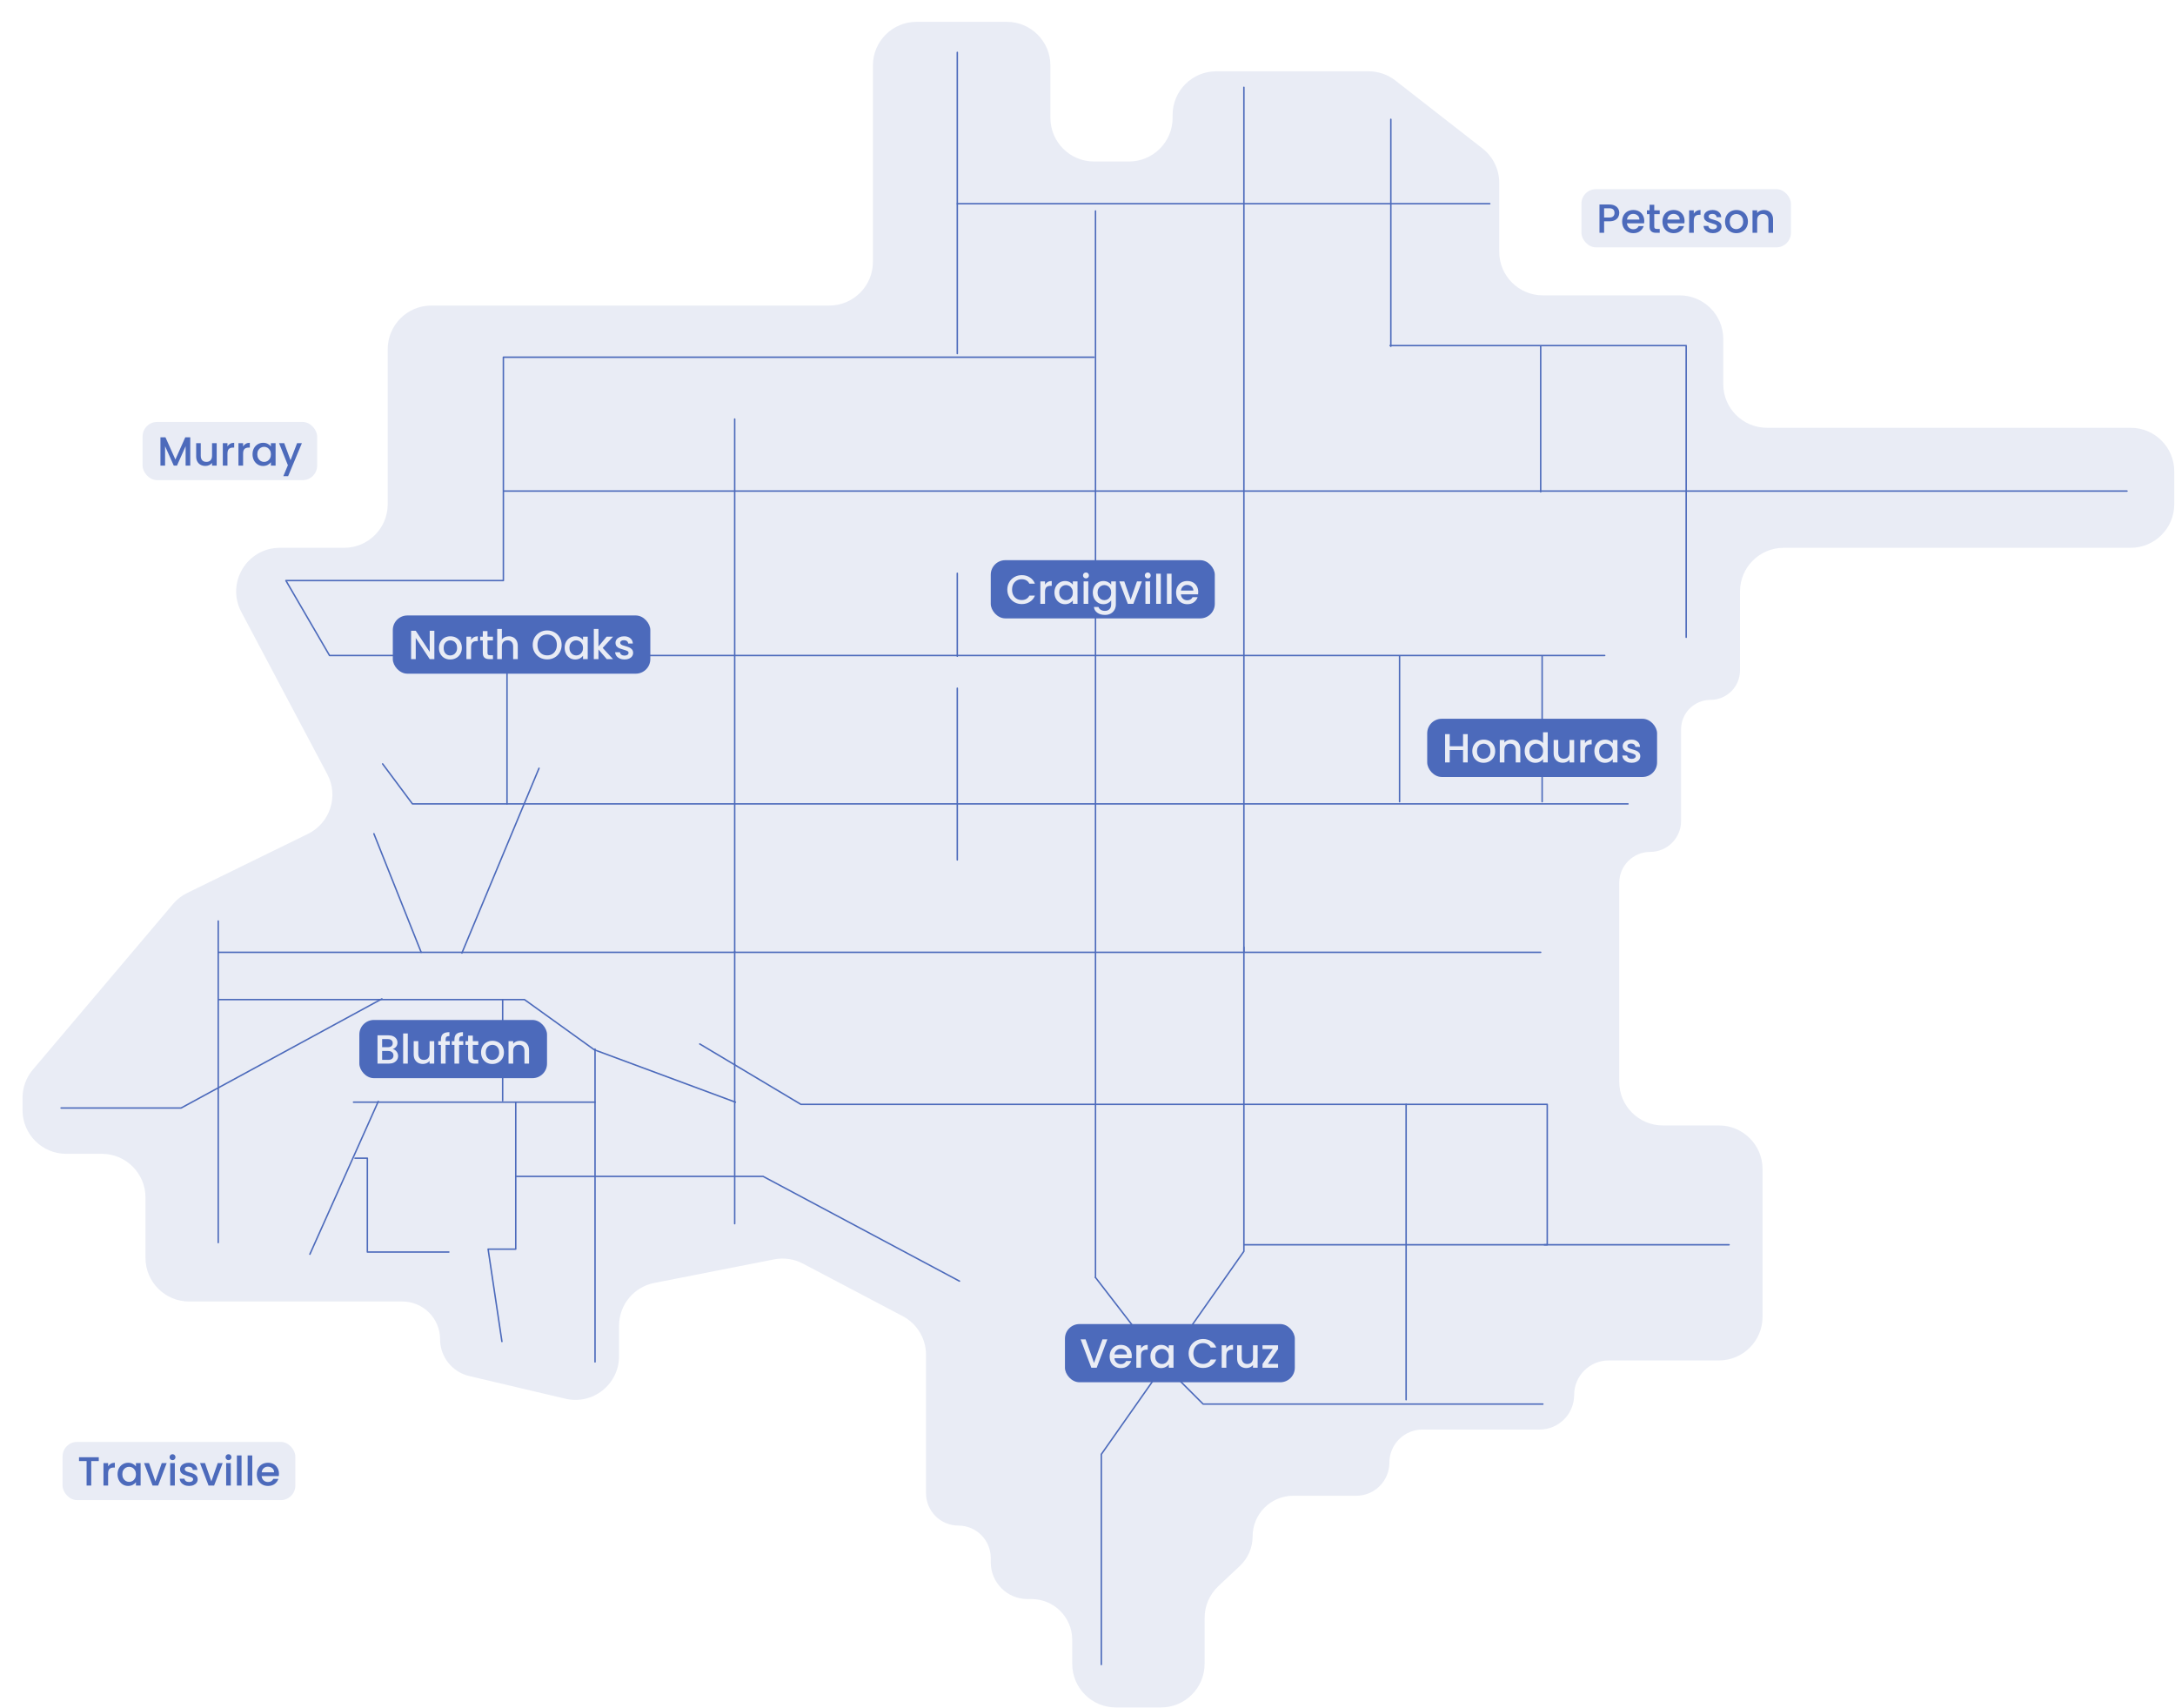 <svg width="1495" height="1174" viewBox="0 0 1495 1174" fill="none" xmlns="http://www.w3.org/2000/svg">
<g filter="url(#filter0_d_2409_5310)">
<path d="M707 30V50.5V66C707 82.569 720.431 96 737 96H761C777.569 96 791 82.569 791 66V64C791 47.431 804.431 34 821 34H925.685C932.37 34 938.863 36.233 944.134 40.343L1003.95 86.992C1011.24 92.677 1015.5 101.404 1015.5 110.648V158C1015.5 174.569 1028.93 188 1045.5 188H1139.5C1156.07 188 1169.5 201.431 1169.5 218V249C1169.5 265.569 1182.93 279 1199.5 279H1449.5C1466.07 279 1479.5 292.431 1479.5 309V331.5C1479.5 348.069 1466.07 361.5 1449.5 361.5H1211C1194.43 361.5 1181 374.931 1181 391.5V445.75C1181 456.934 1171.93 466 1160.75 466C1149.57 466 1140.5 475.066 1140.5 486.25V549.25C1140.5 560.986 1130.99 570.5 1119.25 570.5C1107.51 570.5 1098 580.014 1098 591.75V728.5C1098 745.069 1111.43 758.5 1128 758.5H1166.5C1183.07 758.5 1196.5 771.931 1196.5 788.5V890C1196.5 906.569 1183.07 920 1166.5 920H1090.75C1077.63 920 1067 930.633 1067 943.75C1067 956.867 1056.37 967.5 1043.25 967.5H962.75C950.186 967.5 940 977.686 940 990.25C940 1002.81 929.814 1013 917.25 1013H873.921C858.5 1013 846 1025.5 846 1040.92C846 1048.63 842.814 1055.99 837.196 1061.27L822.46 1075.11C816.424 1080.78 813 1088.7 813 1096.98V1128.5C813 1145.07 799.569 1158.5 783 1158.5H752C735.431 1158.5 722 1145.07 722 1128.5V1112C722 1096.54 709.464 1084 694 1084H691.25C677.305 1084 666 1072.7 666 1058.75V1055.75C666 1043.46 656.038 1033.5 643.75 1033.5C631.462 1033.5 621.5 1023.54 621.5 1011.25V916.107C621.5 904.971 615.332 894.752 605.478 889.563L536.872 853.435C530.807 850.242 523.832 849.221 517.107 850.543L434.713 866.74C420.645 869.506 410.5 881.839 410.5 896.177V917.104C410.5 936.455 392.45 950.744 373.616 946.304L307.498 930.715C295.78 927.952 287.5 917.493 287.5 905.454C287.5 891.12 275.88 879.5 261.546 879.5H115C98.431 879.5 85 866.069 85 849.5V808C85 791.431 71.569 778 55 778H30.5C13.931 778 0.5 764.569 0.5 748V739.492C0.5 732.395 3.016 725.527 7.602 720.11L103.936 606.301C106.616 603.135 109.924 600.559 113.65 598.736L196.666 558.119C211.89 550.67 217.925 532.096 209.988 517.121L150.849 405.55C140.258 385.569 154.742 361.5 177.355 361.5H221.5C238.069 361.5 251.5 348.069 251.5 331.5V225C251.5 208.431 264.931 195 281.5 195H555C571.569 195 585 181.569 585 165V30C585 13.431 598.431 0 615 0H677C693.569 0 707 13.431 707 30Z" fill="#E9ECF5"/>
<path d="M643 21V228" stroke="#4C6ABB" stroke-linecap="round" stroke-linejoin="round"/>
<path d="M643 379V436" stroke="#4C6ABB" stroke-linecap="round" stroke-linejoin="round"/>
<path d="M490 639V826" stroke="#4C6ABB" stroke-linecap="round" stroke-linejoin="round"/>
<path d="M643 458V576" stroke="#4C6ABB" stroke-linecap="round" stroke-linejoin="round"/>
<path d="M135 618V839" stroke="#4C6ABB" stroke-linecap="round" stroke-linejoin="round"/>
<path d="M394 706V921" stroke="#4C6ABB" stroke-linecap="round" stroke-linejoin="round"/>
<path d="M490 273V639" stroke="#4C6ABB" stroke-linecap="round" stroke-linejoin="round"/>
<path d="M1009 125L643 125" stroke="#4C6ABB" stroke-linecap="round" stroke-linejoin="round"/>
<path d="M840 45L840 639" stroke="#4C6ABB" stroke-linecap="round" stroke-linejoin="round"/>
<path d="M947 436L947 536" stroke="#4C6ABB" stroke-linecap="round" stroke-linejoin="round"/>
<path d="M1144 323L1144 423" stroke="#4C6ABB" stroke-linecap="round" stroke-linejoin="round"/>
<path d="M1044 223L1044 323" stroke="#4C6ABB" stroke-linecap="round" stroke-linejoin="round"/>
<path d="M1045 436L1045 536" stroke="#4C6ABB" stroke-linecap="round" stroke-linejoin="round"/>
<path d="M738 130V863" stroke="#4C6ABB" stroke-linecap="round" stroke-linejoin="round"/>
<path d="M941 67L941 223" stroke="#4C6ABB" stroke-linecap="round" stroke-linejoin="round"/>
<path d="M940.5 222.5H1144V322.5H331V230.5H737" stroke="#4C6ABB" stroke-linecap="round" stroke-linejoin="round"/>
<path d="M840 636V845L742 984.5V1129" stroke="#4C6ABB" stroke-linecap="round" stroke-linejoin="round"/>
<path d="M331 323V384H181.5L211.5 435.5H1088" stroke="#4C6ABB" stroke-linecap="round" stroke-linejoin="round"/>
<path d="M738 863L787 926.5" stroke="#4C6ABB" stroke-linecap="round" stroke-linejoin="round"/>
<path d="M248 510L268.5 537.5H1104" stroke="#4C6ABB" stroke-linecap="round" stroke-linejoin="round"/>
<path d="M135 639.5H1044" stroke="#4C6ABB" stroke-linecap="round" stroke-linejoin="round"/>
<path d="M340 793.5H509.5L644.5 865.5" stroke="#4C6ABB" stroke-linecap="round" stroke-linejoin="round"/>
<path d="M27 746.5H109.5L247.5 671.5" stroke="#4C6ABB" stroke-linecap="round" stroke-linejoin="round"/>
<path d="M135.5 672H345.5L393.5 706.5L490.5 742.5" stroke="#4C6ABB" stroke-linecap="round" stroke-linejoin="round"/>
<path d="M245 742L198 847" stroke="#4C6ABB" stroke-linecap="round" stroke-linejoin="round"/>
<path d="M228 742.5H394" stroke="#4C6ABB" stroke-linecap="round" stroke-linejoin="round"/>
<path d="M339.5 742.5V843.5H320.5L330 907" stroke="#4C6ABB" stroke-linecap="round" stroke-linejoin="round"/>
<path d="M229 781H237.5V845.5H293.5" stroke="#4C6ABB" stroke-linecap="round" stroke-linejoin="round"/>
<path d="M330.5 672V741.5" stroke="#4C6ABB" stroke-linecap="round" stroke-linejoin="round"/>
<path d="M274.5 639.5L242 558" stroke="#4C6ABB" stroke-linecap="round" stroke-linejoin="round"/>
<path d="M302.5 640L355.5 513" stroke="#4C6ABB" stroke-linecap="round" stroke-linejoin="round"/>
<path d="M333.5 537.5V435.5" stroke="#4C6ABB" stroke-linecap="round" stroke-linejoin="round"/>
<path d="M466 702.5L535.5 744H1048.5V840.5H840" stroke="#4C6ABB" stroke-linecap="round" stroke-linejoin="round"/>
<path d="M951.5 744V947" stroke="#4C6ABB" stroke-linecap="round" stroke-linejoin="round"/>
<path d="M787.5 925.5L812 950H1045.5" stroke="#4C6ABB" stroke-linecap="round" stroke-linejoin="round"/>
<path d="M1046.5 840.5H1173.5" stroke="#4C6ABB" stroke-linecap="round" stroke-linejoin="round"/>
<path d="M1144.5 322.5H1447" stroke="#4C6ABB" stroke-linecap="round" stroke-linejoin="round"/>
<rect x="717" y="895" width="158" height="40" rx="10" fill="#4C6ABB"/>
<path d="M746.13 905.54L738.822 925H735.126L727.79 905.54H731.206L736.974 921.724L742.77 905.54H746.13ZM762.939 916.908C762.939 917.487 762.902 918.009 762.827 918.476H751.039C751.133 919.708 751.59 920.697 752.411 921.444C753.233 922.191 754.241 922.564 755.435 922.564C757.153 922.564 758.366 921.845 759.075 920.408H762.519C762.053 921.827 761.203 922.993 759.971 923.908C758.758 924.804 757.246 925.252 755.435 925.252C753.961 925.252 752.635 924.925 751.459 924.272C750.302 923.6 749.387 922.667 748.715 921.472C748.062 920.259 747.735 918.859 747.735 917.272C747.735 915.685 748.053 914.295 748.687 913.1C749.341 911.887 750.246 910.953 751.403 910.3C752.579 909.647 753.923 909.32 755.435 909.32C756.891 909.32 758.189 909.637 759.327 910.272C760.466 910.907 761.353 911.803 761.987 912.96C762.622 914.099 762.939 915.415 762.939 916.908ZM759.607 915.9C759.589 914.724 759.169 913.781 758.347 913.072C757.526 912.363 756.509 912.008 755.295 912.008C754.194 912.008 753.251 912.363 752.467 913.072C751.683 913.763 751.217 914.705 751.067 915.9H759.607ZM769.272 911.812C769.739 911.028 770.355 910.421 771.12 909.992C771.904 909.544 772.828 909.32 773.892 909.32V912.624H773.08C771.83 912.624 770.878 912.941 770.224 913.576C769.59 914.211 769.272 915.312 769.272 916.88V925H766.08V909.572H769.272V911.812ZM775.763 917.216C775.763 915.667 776.08 914.295 776.715 913.1C777.368 911.905 778.245 910.981 779.347 910.328C780.467 909.656 781.699 909.32 783.043 909.32C784.256 909.32 785.311 909.563 786.207 910.048C787.121 910.515 787.849 911.103 788.391 911.812V909.572H791.611V925H788.391V922.704C787.849 923.432 787.112 924.039 786.179 924.524C785.245 925.009 784.181 925.252 782.987 925.252C781.661 925.252 780.448 924.916 779.347 924.244C778.245 923.553 777.368 922.601 776.715 921.388C776.08 920.156 775.763 918.765 775.763 917.216ZM788.391 917.272C788.391 916.208 788.167 915.284 787.719 914.5C787.289 913.716 786.72 913.119 786.011 912.708C785.301 912.297 784.536 912.092 783.715 912.092C782.893 912.092 782.128 912.297 781.419 912.708C780.709 913.1 780.131 913.688 779.683 914.472C779.253 915.237 779.039 916.152 779.039 917.216C779.039 918.28 779.253 919.213 779.683 920.016C780.131 920.819 780.709 921.435 781.419 921.864C782.147 922.275 782.912 922.48 783.715 922.48C784.536 922.48 785.301 922.275 786.011 921.864C786.72 921.453 787.289 920.856 787.719 920.072C788.167 919.269 788.391 918.336 788.391 917.272ZM802.013 915.228C802.013 913.324 802.451 911.616 803.329 910.104C804.225 908.592 805.429 907.416 806.941 906.576C808.471 905.717 810.142 905.288 811.953 905.288C814.025 905.288 815.863 905.801 817.469 906.828C819.093 907.836 820.269 909.273 820.997 911.14H817.161C816.657 910.113 815.957 909.348 815.061 908.844C814.165 908.34 813.129 908.088 811.953 908.088C810.665 908.088 809.517 908.377 808.509 908.956C807.501 909.535 806.707 910.365 806.129 911.448C805.569 912.531 805.289 913.791 805.289 915.228C805.289 916.665 805.569 917.925 806.129 919.008C806.707 920.091 807.501 920.931 808.509 921.528C809.517 922.107 810.665 922.396 811.953 922.396C813.129 922.396 814.165 922.144 815.061 921.64C815.957 921.136 816.657 920.371 817.161 919.344H820.997C820.269 921.211 819.093 922.648 817.469 923.656C815.863 924.664 814.025 925.168 811.953 925.168C810.123 925.168 808.453 924.748 806.941 923.908C805.429 923.049 804.225 921.864 803.329 920.352C802.451 918.84 802.013 917.132 802.013 915.228ZM827.925 911.812C828.391 911.028 829.007 910.421 829.773 909.992C830.557 909.544 831.481 909.32 832.545 909.32V912.624H831.733C830.482 912.624 829.53 912.941 828.877 913.576C828.242 914.211 827.925 915.312 827.925 916.88V925H824.733V909.572H827.925V911.812ZM849.451 909.572V925H846.259V923.18C845.755 923.815 845.092 924.319 844.271 924.692C843.468 925.047 842.61 925.224 841.695 925.224C840.482 925.224 839.39 924.972 838.419 924.468C837.467 923.964 836.711 923.217 836.151 922.228C835.61 921.239 835.339 920.044 835.339 918.644V909.572H838.503V918.168C838.503 919.549 838.848 920.613 839.539 921.36C840.23 922.088 841.172 922.452 842.367 922.452C843.562 922.452 844.504 922.088 845.195 921.36C845.904 920.613 846.259 919.549 846.259 918.168V909.572H849.451ZM856.491 922.396H863.491V925H852.795V922.396L859.823 912.176H852.795V909.572H863.491V912.176L856.491 922.396Z" fill="#E9ECF5"/>
<rect x="966" y="479" width="158" height="40" rx="10" fill="#4C6ABB"/>
<path d="M993.829 489.54V509H990.637V500.488H981.481V509H978.289V489.54H981.481V497.884H990.637V489.54H993.829ZM1004.72 509.252C1003.27 509.252 1001.95 508.925 1000.78 508.272C999.6 507.6 998.676 506.667 998.004 505.472C997.332 504.259 996.996 502.859 996.996 501.272C996.996 499.704 997.341 498.313 998.032 497.1C998.722 495.887 999.665 494.953 1000.86 494.3C1002.05 493.647 1003.39 493.32 1004.86 493.32C1006.34 493.32 1007.67 493.647 1008.87 494.3C1010.06 494.953 1011 495.887 1011.7 497.1C1012.39 498.313 1012.73 499.704 1012.73 501.272C1012.73 502.84 1012.38 504.231 1011.67 505.444C1010.96 506.657 1009.99 507.6 1008.76 508.272C1007.54 508.925 1006.2 509.252 1004.72 509.252ZM1004.72 506.48C1005.54 506.48 1006.31 506.284 1007.02 505.892C1007.75 505.5 1008.34 504.912 1008.78 504.128C1009.23 503.344 1009.46 502.392 1009.46 501.272C1009.46 500.152 1009.24 499.209 1008.81 498.444C1008.38 497.66 1007.81 497.072 1007.1 496.68C1006.39 496.288 1005.63 496.092 1004.81 496.092C1003.99 496.092 1003.22 496.288 1002.51 496.68C1001.82 497.072 1001.27 497.66 1000.86 498.444C1000.45 499.209 1000.24 500.152 1000.24 501.272C1000.24 502.933 1000.66 504.221 1001.5 505.136C1002.36 506.032 1003.44 506.48 1004.72 506.48ZM1023.67 493.32C1024.88 493.32 1025.97 493.572 1026.92 494.076C1027.89 494.58 1028.65 495.327 1029.19 496.316C1029.73 497.305 1030 498.5 1030 499.9V509H1026.84V500.376C1026.84 498.995 1026.49 497.94 1025.8 497.212C1025.11 496.465 1024.17 496.092 1022.97 496.092C1021.78 496.092 1020.82 496.465 1020.12 497.212C1019.42 497.94 1019.08 498.995 1019.08 500.376V509H1015.89V493.572H1019.08V495.336C1019.6 494.701 1020.26 494.207 1021.07 493.852C1021.89 493.497 1022.76 493.32 1023.67 493.32ZM1033.01 501.216C1033.01 499.667 1033.32 498.295 1033.96 497.1C1034.61 495.905 1035.49 494.981 1036.59 494.328C1037.71 493.656 1038.95 493.32 1040.31 493.32C1041.32 493.32 1042.31 493.544 1043.28 493.992C1044.27 494.421 1045.06 495 1045.63 495.728V488.28H1048.85V509H1045.63V506.676C1045.11 507.423 1044.38 508.039 1043.45 508.524C1042.54 509.009 1041.48 509.252 1040.29 509.252C1038.94 509.252 1037.71 508.916 1036.59 508.244C1035.49 507.553 1034.61 506.601 1033.96 505.388C1033.32 504.156 1033.01 502.765 1033.01 501.216ZM1045.63 501.272C1045.63 500.208 1045.41 499.284 1044.96 498.5C1044.53 497.716 1043.96 497.119 1043.25 496.708C1042.55 496.297 1041.78 496.092 1040.96 496.092C1040.14 496.092 1039.37 496.297 1038.66 496.708C1037.95 497.1 1037.37 497.688 1036.93 498.472C1036.5 499.237 1036.28 500.152 1036.28 501.216C1036.28 502.28 1036.5 503.213 1036.93 504.016C1037.37 504.819 1037.95 505.435 1038.66 505.864C1039.39 506.275 1040.16 506.48 1040.96 506.48C1041.78 506.48 1042.55 506.275 1043.25 505.864C1043.96 505.453 1044.53 504.856 1044.96 504.072C1045.41 503.269 1045.63 502.336 1045.63 501.272ZM1067.02 493.572V509H1063.83V507.18C1063.32 507.815 1062.66 508.319 1061.84 508.692C1061.04 509.047 1060.18 509.224 1059.26 509.224C1058.05 509.224 1056.96 508.972 1055.99 508.468C1055.04 507.964 1054.28 507.217 1053.72 506.228C1053.18 505.239 1052.91 504.044 1052.91 502.644V493.572H1056.07V502.168C1056.07 503.549 1056.42 504.613 1057.11 505.36C1057.8 506.088 1058.74 506.452 1059.94 506.452C1061.13 506.452 1062.07 506.088 1062.76 505.36C1063.47 504.613 1063.83 503.549 1063.83 502.168V493.572H1067.02ZM1074.42 495.812C1074.89 495.028 1075.51 494.421 1076.27 493.992C1077.05 493.544 1077.98 493.32 1079.04 493.32V496.624H1078.23C1076.98 496.624 1076.03 496.941 1075.37 497.576C1074.74 498.211 1074.42 499.312 1074.42 500.88V509H1071.23V493.572H1074.42V495.812ZM1080.91 501.216C1080.91 499.667 1081.23 498.295 1081.86 497.1C1082.52 495.905 1083.4 494.981 1084.5 494.328C1085.62 493.656 1086.85 493.32 1088.19 493.32C1089.41 493.32 1090.46 493.563 1091.36 494.048C1092.27 494.515 1093 495.103 1093.54 495.812V493.572H1096.76V509H1093.54V506.704C1093 507.432 1092.26 508.039 1091.33 508.524C1090.4 509.009 1089.33 509.252 1088.14 509.252C1086.81 509.252 1085.6 508.916 1084.5 508.244C1083.4 507.553 1082.52 506.601 1081.86 505.388C1081.23 504.156 1080.91 502.765 1080.91 501.216ZM1093.54 501.272C1093.54 500.208 1093.32 499.284 1092.87 498.5C1092.44 497.716 1091.87 497.119 1091.16 496.708C1090.45 496.297 1089.69 496.092 1088.86 496.092C1088.04 496.092 1087.28 496.297 1086.57 496.708C1085.86 497.1 1085.28 497.688 1084.83 498.472C1084.4 499.237 1084.19 500.152 1084.19 501.216C1084.19 502.28 1084.4 503.213 1084.83 504.016C1085.28 504.819 1085.86 505.435 1086.57 505.864C1087.3 506.275 1088.06 506.48 1088.86 506.48C1089.69 506.48 1090.45 506.275 1091.16 505.864C1091.87 505.453 1092.44 504.856 1092.87 504.072C1093.32 503.269 1093.54 502.336 1093.54 501.272ZM1106.55 509.252C1105.34 509.252 1104.25 509.037 1103.28 508.608C1102.33 508.16 1101.57 507.563 1101.01 506.816C1100.45 506.051 1100.15 505.201 1100.11 504.268H1103.42C1103.47 504.921 1103.78 505.472 1104.34 505.92C1104.92 506.349 1105.64 506.564 1106.5 506.564C1107.39 506.564 1108.08 506.396 1108.57 506.06C1109.07 505.705 1109.33 505.257 1109.33 504.716C1109.33 504.137 1109.05 503.708 1108.49 503.428C1107.94 503.148 1107.08 502.84 1105.88 502.504C1104.72 502.187 1103.78 501.879 1103.05 501.58C1102.33 501.281 1101.69 500.824 1101.15 500.208C1100.63 499.592 1100.37 498.78 1100.37 497.772C1100.37 496.951 1100.61 496.204 1101.09 495.532C1101.58 494.841 1102.27 494.3 1103.17 493.908C1104.08 493.516 1105.13 493.32 1106.3 493.32C1108.06 493.32 1109.47 493.768 1110.53 494.664C1111.61 495.541 1112.19 496.745 1112.27 498.276H1109.07C1109.02 497.585 1108.74 497.035 1108.23 496.624C1107.73 496.213 1107.05 496.008 1106.19 496.008C1105.35 496.008 1104.71 496.167 1104.26 496.484C1103.81 496.801 1103.59 497.221 1103.59 497.744C1103.59 498.155 1103.73 498.5 1104.03 498.78C1104.33 499.06 1104.7 499.284 1105.13 499.452C1105.55 499.601 1106.19 499.797 1107.03 500.04C1108.15 500.339 1109.06 500.647 1109.77 500.964C1110.5 501.263 1111.13 501.711 1111.65 502.308C1112.17 502.905 1112.44 503.699 1112.46 504.688C1112.46 505.565 1112.22 506.349 1111.73 507.04C1111.25 507.731 1110.56 508.272 1109.66 508.664C1108.78 509.056 1107.75 509.252 1106.55 509.252Z" fill="#E9ECF5"/>
<rect x="1072" y="115" width="144" height="40" rx="10" fill="#E9ECF5"/>
<path d="M1098.02 131.336C1098.02 132.325 1097.79 133.259 1097.32 134.136C1096.85 135.013 1096.11 135.732 1095.08 136.292C1094.05 136.833 1092.74 137.104 1091.13 137.104H1087.6V145H1084.41V125.54H1091.13C1092.63 125.54 1093.89 125.801 1094.91 126.324C1095.96 126.828 1096.73 127.519 1097.24 128.396C1097.76 129.273 1098.02 130.253 1098.02 131.336ZM1091.13 134.5C1092.35 134.5 1093.25 134.229 1093.85 133.688C1094.45 133.128 1094.74 132.344 1094.74 131.336C1094.74 129.208 1093.54 128.144 1091.13 128.144H1087.6V134.5H1091.13ZM1115.2 136.908C1115.2 137.487 1115.17 138.009 1115.09 138.476H1103.3C1103.4 139.708 1103.86 140.697 1104.68 141.444C1105.5 142.191 1106.51 142.564 1107.7 142.564C1109.42 142.564 1110.63 141.845 1111.34 140.408H1114.78C1114.32 141.827 1113.47 142.993 1112.24 143.908C1111.02 144.804 1109.51 145.252 1107.7 145.252C1106.23 145.252 1104.9 144.925 1103.72 144.272C1102.57 143.6 1101.65 142.667 1100.98 141.472C1100.33 140.259 1100 138.859 1100 137.272C1100 135.685 1100.32 134.295 1100.95 133.1C1101.61 131.887 1102.51 130.953 1103.67 130.3C1104.84 129.647 1106.19 129.32 1107.7 129.32C1109.16 129.32 1110.45 129.637 1111.59 130.272C1112.73 130.907 1113.62 131.803 1114.25 132.96C1114.89 134.099 1115.2 135.415 1115.2 136.908ZM1111.87 135.9C1111.85 134.724 1111.43 133.781 1110.61 133.072C1109.79 132.363 1108.77 132.008 1107.56 132.008C1106.46 132.008 1105.52 132.363 1104.73 133.072C1103.95 133.763 1103.48 134.705 1103.33 135.9H1111.87ZM1122.07 132.176V140.716C1122.07 141.295 1122.2 141.715 1122.46 141.976C1122.74 142.219 1123.21 142.34 1123.86 142.34H1125.82V145H1123.3C1121.86 145 1120.76 144.664 1120 143.992C1119.23 143.32 1118.85 142.228 1118.85 140.716V132.176H1117.03V129.572H1118.85V125.736H1122.07V129.572H1125.82V132.176H1122.07ZM1142.9 136.908C1142.9 137.487 1142.87 138.009 1142.79 138.476H1131C1131.1 139.708 1131.55 140.697 1132.38 141.444C1133.2 142.191 1134.21 142.564 1135.4 142.564C1137.12 142.564 1138.33 141.845 1139.04 140.408H1142.48C1142.02 141.827 1141.17 142.993 1139.94 143.908C1138.72 144.804 1137.21 145.252 1135.4 145.252C1133.93 145.252 1132.6 144.925 1131.42 144.272C1130.27 143.6 1129.35 142.667 1128.68 141.472C1128.03 140.259 1127.7 138.859 1127.7 137.272C1127.7 135.685 1128.02 134.295 1128.65 133.1C1129.31 131.887 1130.21 130.953 1131.37 130.3C1132.54 129.647 1133.89 129.32 1135.4 129.32C1136.86 129.32 1138.15 129.637 1139.29 130.272C1140.43 130.907 1141.32 131.803 1141.95 132.96C1142.59 134.099 1142.9 135.415 1142.9 136.908ZM1139.57 135.9C1139.55 134.724 1139.13 133.781 1138.31 133.072C1137.49 132.363 1136.47 132.008 1135.26 132.008C1134.16 132.008 1133.22 132.363 1132.43 133.072C1131.65 133.763 1131.18 134.705 1131.03 135.9H1139.57ZM1149.24 131.812C1149.7 131.028 1150.32 130.421 1151.09 129.992C1151.87 129.544 1152.79 129.32 1153.86 129.32V132.624H1153.05C1151.79 132.624 1150.84 132.941 1150.19 133.576C1149.55 134.211 1149.24 135.312 1149.24 136.88V145H1146.05V129.572H1149.24V131.812ZM1162.39 145.252C1161.18 145.252 1160.09 145.037 1159.12 144.608C1158.16 144.16 1157.41 143.563 1156.85 142.816C1156.29 142.051 1155.99 141.201 1155.95 140.268H1159.26C1159.31 140.921 1159.62 141.472 1160.18 141.92C1160.76 142.349 1161.48 142.564 1162.34 142.564C1163.23 142.564 1163.92 142.396 1164.41 142.06C1164.91 141.705 1165.16 141.257 1165.16 140.716C1165.16 140.137 1164.88 139.708 1164.32 139.428C1163.78 139.148 1162.91 138.84 1161.72 138.504C1160.56 138.187 1159.62 137.879 1158.89 137.58C1158.16 137.281 1157.53 136.824 1156.99 136.208C1156.46 135.592 1156.2 134.78 1156.2 133.772C1156.2 132.951 1156.45 132.204 1156.93 131.532C1157.42 130.841 1158.11 130.3 1159 129.908C1159.92 129.516 1160.96 129.32 1162.14 129.32C1163.89 129.32 1165.3 129.768 1166.37 130.664C1167.45 131.541 1168.03 132.745 1168.1 134.276H1164.91C1164.86 133.585 1164.58 133.035 1164.07 132.624C1163.57 132.213 1162.89 132.008 1162.03 132.008C1161.19 132.008 1160.54 132.167 1160.1 132.484C1159.65 132.801 1159.42 133.221 1159.42 133.744C1159.42 134.155 1159.57 134.5 1159.87 134.78C1160.17 135.06 1160.53 135.284 1160.96 135.452C1161.39 135.601 1162.03 135.797 1162.87 136.04C1163.99 136.339 1164.9 136.647 1165.61 136.964C1166.34 137.263 1166.96 137.711 1167.49 138.308C1168.01 138.905 1168.28 139.699 1168.3 140.688C1168.3 141.565 1168.06 142.349 1167.57 143.04C1167.09 143.731 1166.4 144.272 1165.5 144.664C1164.62 145.056 1163.59 145.252 1162.39 145.252ZM1178.44 145.252C1176.98 145.252 1175.67 144.925 1174.49 144.272C1173.32 143.6 1172.39 142.667 1171.72 141.472C1171.05 140.259 1170.71 138.859 1170.71 137.272C1170.71 135.704 1171.06 134.313 1171.75 133.1C1172.44 131.887 1173.38 130.953 1174.58 130.3C1175.77 129.647 1177.11 129.32 1178.58 129.32C1180.06 129.32 1181.39 129.647 1182.58 130.3C1183.78 130.953 1184.72 131.887 1185.41 133.1C1186.1 134.313 1186.45 135.704 1186.45 137.272C1186.45 138.84 1186.09 140.231 1185.38 141.444C1184.68 142.657 1183.7 143.6 1182.47 144.272C1181.26 144.925 1179.92 145.252 1178.44 145.252ZM1178.44 142.48C1179.26 142.48 1180.03 142.284 1180.74 141.892C1181.46 141.5 1182.05 140.912 1182.5 140.128C1182.95 139.344 1183.17 138.392 1183.17 137.272C1183.17 136.152 1182.96 135.209 1182.53 134.444C1182.1 133.66 1181.53 133.072 1180.82 132.68C1180.11 132.288 1179.35 132.092 1178.52 132.092C1177.7 132.092 1176.94 132.288 1176.23 132.68C1175.54 133.072 1174.99 133.66 1174.58 134.444C1174.17 135.209 1173.96 136.152 1173.96 137.272C1173.96 138.933 1174.38 140.221 1175.22 141.136C1176.08 142.032 1177.15 142.48 1178.44 142.48ZM1197.39 129.32C1198.6 129.32 1199.68 129.572 1200.64 130.076C1201.61 130.58 1202.36 131.327 1202.9 132.316C1203.45 133.305 1203.72 134.5 1203.72 135.9V145H1200.55V136.376C1200.55 134.995 1200.21 133.94 1199.52 133.212C1198.83 132.465 1197.88 132.092 1196.69 132.092C1195.49 132.092 1194.54 132.465 1193.83 133.212C1193.14 133.94 1192.8 134.995 1192.8 136.376V145H1189.6V129.572H1192.8V131.336C1193.32 130.701 1193.98 130.207 1194.78 129.852C1195.61 129.497 1196.47 129.32 1197.39 129.32Z" fill="#4C6ABB"/>
<rect x="255" y="408" width="177" height="40" rx="10" fill="#4C6ABB"/>
<path d="M283.563 438H280.371L270.767 423.468V438H267.575V418.512H270.767L280.371 433.016V418.512H283.563V438ZM294.446 438.252C292.99 438.252 291.674 437.925 290.498 437.272C289.322 436.6 288.398 435.667 287.726 434.472C287.054 433.259 286.718 431.859 286.718 430.272C286.718 428.704 287.064 427.313 287.754 426.1C288.445 424.887 289.388 423.953 290.582 423.3C291.777 422.647 293.112 422.32 294.586 422.32C296.061 422.32 297.396 422.647 298.59 423.3C299.785 423.953 300.728 424.887 301.418 426.1C302.109 427.313 302.454 428.704 302.454 430.272C302.454 431.84 302.1 433.231 301.39 434.444C300.681 435.657 299.71 436.6 298.478 437.272C297.265 437.925 295.921 438.252 294.446 438.252ZM294.446 435.48C295.268 435.48 296.033 435.284 296.742 434.892C297.47 434.5 298.058 433.912 298.506 433.128C298.954 432.344 299.178 431.392 299.178 430.272C299.178 429.152 298.964 428.209 298.534 427.444C298.105 426.66 297.536 426.072 296.826 425.68C296.117 425.288 295.352 425.092 294.53 425.092C293.709 425.092 292.944 425.288 292.234 425.68C291.544 426.072 290.993 426.66 290.582 427.444C290.172 428.209 289.966 429.152 289.966 430.272C289.966 431.933 290.386 433.221 291.226 434.136C292.085 435.032 293.158 435.48 294.446 435.48ZM308.802 424.812C309.268 424.028 309.884 423.421 310.65 422.992C311.434 422.544 312.358 422.32 313.422 422.32V425.624H312.61C311.359 425.624 310.407 425.941 309.754 426.576C309.119 427.211 308.802 428.312 308.802 429.88V438H305.61V422.572H308.802V424.812ZM320.08 425.176V433.716C320.08 434.295 320.211 434.715 320.472 434.976C320.752 435.219 321.219 435.34 321.872 435.34H323.832V438H321.312C319.875 438 318.773 437.664 318.008 436.992C317.243 436.32 316.86 435.228 316.86 433.716V425.176H315.04V422.572H316.86V418.736H320.08V422.572H323.832V425.176H320.08ZM334.754 422.32C335.93 422.32 336.975 422.572 337.89 423.076C338.823 423.58 339.551 424.327 340.074 425.316C340.615 426.305 340.886 427.5 340.886 428.9V438H337.722V429.376C337.722 427.995 337.376 426.94 336.686 426.212C335.995 425.465 335.052 425.092 333.858 425.092C332.663 425.092 331.711 425.465 331.002 426.212C330.311 426.94 329.966 427.995 329.966 429.376V438H326.774V417.28H329.966V424.364C330.507 423.711 331.188 423.207 332.01 422.852C332.85 422.497 333.764 422.32 334.754 422.32ZM361.107 438.196C359.296 438.196 357.626 437.776 356.095 436.936C354.583 436.077 353.379 434.892 352.483 433.38C351.606 431.849 351.167 430.132 351.167 428.228C351.167 426.324 351.606 424.616 352.483 423.104C353.379 421.592 354.583 420.416 356.095 419.576C357.626 418.717 359.296 418.288 361.107 418.288C362.936 418.288 364.607 418.717 366.119 419.576C367.65 420.416 368.854 421.592 369.731 423.104C370.608 424.616 371.047 426.324 371.047 428.228C371.047 430.132 370.608 431.849 369.731 433.38C368.854 434.892 367.65 436.077 366.119 436.936C364.607 437.776 362.936 438.196 361.107 438.196ZM361.107 435.424C362.395 435.424 363.543 435.135 364.551 434.556C365.559 433.959 366.343 433.119 366.903 432.036C367.482 430.935 367.771 429.665 367.771 428.228C367.771 426.791 367.482 425.531 366.903 424.448C366.343 423.365 365.559 422.535 364.551 421.956C363.543 421.377 362.395 421.088 361.107 421.088C359.819 421.088 358.671 421.377 357.663 421.956C356.655 422.535 355.862 423.365 355.283 424.448C354.723 425.531 354.443 426.791 354.443 428.228C354.443 429.665 354.723 430.935 355.283 432.036C355.862 433.119 356.655 433.959 357.663 434.556C358.671 435.135 359.819 435.424 361.107 435.424ZM373.124 430.216C373.124 428.667 373.441 427.295 374.076 426.1C374.729 424.905 375.607 423.981 376.708 423.328C377.828 422.656 379.06 422.32 380.404 422.32C381.617 422.32 382.672 422.563 383.568 423.048C384.483 423.515 385.211 424.103 385.752 424.812V422.572H388.972V438H385.752V435.704C385.211 436.432 384.473 437.039 383.54 437.524C382.607 438.009 381.543 438.252 380.348 438.252C379.023 438.252 377.809 437.916 376.708 437.244C375.607 436.553 374.729 435.601 374.076 434.388C373.441 433.156 373.124 431.765 373.124 430.216ZM385.752 430.272C385.752 429.208 385.528 428.284 385.08 427.5C384.651 426.716 384.081 426.119 383.372 425.708C382.663 425.297 381.897 425.092 381.076 425.092C380.255 425.092 379.489 425.297 378.78 425.708C378.071 426.1 377.492 426.688 377.044 427.472C376.615 428.237 376.4 429.152 376.4 430.216C376.4 431.28 376.615 432.213 377.044 433.016C377.492 433.819 378.071 434.435 378.78 434.864C379.508 435.275 380.273 435.48 381.076 435.48C381.897 435.48 382.663 435.275 383.372 434.864C384.081 434.453 384.651 433.856 385.08 433.072C385.528 432.269 385.752 431.336 385.752 430.272ZM399.268 430.3L406.38 438H402.068L396.356 431.364V438H393.164V417.28H396.356V429.32L401.956 422.572H406.38L399.268 430.3ZM414.268 438.252C413.055 438.252 411.963 438.037 410.992 437.608C410.04 437.16 409.284 436.563 408.724 435.816C408.164 435.051 407.866 434.201 407.828 433.268H411.132C411.188 433.921 411.496 434.472 412.056 434.92C412.635 435.349 413.354 435.564 414.212 435.564C415.108 435.564 415.799 435.396 416.284 435.06C416.788 434.705 417.04 434.257 417.04 433.716C417.04 433.137 416.76 432.708 416.2 432.428C415.659 432.148 414.791 431.84 413.596 431.504C412.439 431.187 411.496 430.879 410.768 430.58C410.04 430.281 409.406 429.824 408.864 429.208C408.342 428.592 408.08 427.78 408.08 426.772C408.08 425.951 408.323 425.204 408.808 424.532C409.294 423.841 409.984 423.3 410.88 422.908C411.795 422.516 412.84 422.32 414.016 422.32C415.771 422.32 417.18 422.768 418.244 423.664C419.327 424.541 419.906 425.745 419.98 427.276H416.788C416.732 426.585 416.452 426.035 415.948 425.624C415.444 425.213 414.763 425.008 413.904 425.008C413.064 425.008 412.42 425.167 411.972 425.484C411.524 425.801 411.3 426.221 411.3 426.744C411.3 427.155 411.45 427.5 411.748 427.78C412.047 428.06 412.411 428.284 412.84 428.452C413.27 428.601 413.904 428.797 414.744 429.04C415.864 429.339 416.779 429.647 417.488 429.964C418.216 430.263 418.842 430.711 419.364 431.308C419.887 431.905 420.158 432.699 420.176 433.688C420.176 434.565 419.934 435.349 419.448 436.04C418.963 436.731 418.272 437.272 417.376 437.664C416.499 438.056 415.463 438.252 414.268 438.252Z" fill="#E9ECF5"/>
<rect x="83" y="275" width="120" height="40" rx="10" fill="#E9ECF5"/>
<path d="M115.776 285.54V305H112.584V291.672L106.648 305H104.436L98.472 291.672V305H95.28V285.54H98.724L105.556 300.8L112.36 285.54H115.776ZM133.943 289.572V305H130.751V303.18C130.247 303.815 129.584 304.319 128.763 304.692C127.96 305.047 127.102 305.224 126.187 305.224C124.974 305.224 123.882 304.972 122.911 304.468C121.959 303.964 121.203 303.217 120.643 302.228C120.102 301.239 119.831 300.044 119.831 298.644V289.572H122.995V298.168C122.995 299.549 123.34 300.613 124.031 301.36C124.722 302.088 125.664 302.452 126.859 302.452C128.054 302.452 128.996 302.088 129.687 301.36C130.396 300.613 130.751 299.549 130.751 298.168V289.572H133.943ZM141.347 291.812C141.813 291.028 142.429 290.421 143.195 289.992C143.979 289.544 144.903 289.32 145.967 289.32V292.624H145.155C143.904 292.624 142.952 292.941 142.299 293.576C141.664 294.211 141.347 295.312 141.347 296.88V305H138.155V289.572H141.347V291.812ZM152.093 291.812C152.559 291.028 153.175 290.421 153.941 289.992C154.725 289.544 155.649 289.32 156.713 289.32V292.624H155.901C154.65 292.624 153.698 292.941 153.045 293.576C152.41 294.211 152.093 295.312 152.093 296.88V305H148.901V289.572H152.093V291.812ZM158.583 297.216C158.583 295.667 158.9 294.295 159.535 293.1C160.188 291.905 161.066 290.981 162.167 290.328C163.287 289.656 164.519 289.32 165.863 289.32C167.076 289.32 168.131 289.563 169.027 290.048C169.942 290.515 170.67 291.103 171.211 291.812V289.572H174.431V305H171.211V302.704C170.67 303.432 169.932 304.039 168.999 304.524C168.066 305.009 167.002 305.252 165.807 305.252C164.482 305.252 163.268 304.916 162.167 304.244C161.066 303.553 160.188 302.601 159.535 301.388C158.9 300.156 158.583 298.765 158.583 297.216ZM171.211 297.272C171.211 296.208 170.987 295.284 170.539 294.5C170.11 293.716 169.54 293.119 168.831 292.708C168.122 292.297 167.356 292.092 166.535 292.092C165.714 292.092 164.948 292.297 164.239 292.708C163.53 293.1 162.951 293.688 162.503 294.472C162.074 295.237 161.859 296.152 161.859 297.216C161.859 298.28 162.074 299.213 162.503 300.016C162.951 300.819 163.53 301.435 164.239 301.864C164.967 302.275 165.732 302.48 166.535 302.48C167.356 302.48 168.122 302.275 168.831 301.864C169.54 301.453 170.11 300.856 170.539 300.072C170.987 299.269 171.211 298.336 171.211 297.272ZM192.511 289.572L183.047 312.252H179.743L182.879 304.748L176.803 289.572H180.359L184.699 301.332L189.207 289.572H192.511Z" fill="#4C6ABB"/>
<rect x="232" y="686" width="129" height="40" rx="10" fill="#4C6ABB"/>
<path d="M254.889 706.004C255.934 706.191 256.821 706.741 257.549 707.656C258.277 708.571 258.641 709.607 258.641 710.764C258.641 711.753 258.38 712.649 257.857 713.452C257.353 714.236 256.616 714.861 255.645 715.328C254.674 715.776 253.545 716 252.257 716H244.473V696.54H251.893C253.218 696.54 254.357 696.764 255.309 697.212C256.261 697.66 256.98 698.267 257.465 699.032C257.95 699.779 258.193 700.619 258.193 701.552C258.193 702.672 257.894 703.605 257.297 704.352C256.7 705.099 255.897 705.649 254.889 706.004ZM247.665 704.716H251.613C252.658 704.716 253.47 704.483 254.049 704.016C254.646 703.531 254.945 702.84 254.945 701.944C254.945 701.067 254.646 700.385 254.049 699.9C253.47 699.396 252.658 699.144 251.613 699.144H247.665V704.716ZM251.977 713.396C253.06 713.396 253.909 713.135 254.525 712.612C255.141 712.089 255.449 711.361 255.449 710.428C255.449 709.476 255.122 708.72 254.469 708.16C253.816 707.6 252.948 707.32 251.865 707.32H247.665V713.396H251.977ZM265.302 695.28V716H262.11V695.28H265.302ZM283.465 700.572V716H280.273V714.18C279.769 714.815 279.106 715.319 278.285 715.692C277.482 716.047 276.623 716.224 275.709 716.224C274.495 716.224 273.403 715.972 272.433 715.468C271.481 714.964 270.725 714.217 270.165 713.228C269.623 712.239 269.353 711.044 269.353 709.644V700.572H272.517V709.168C272.517 710.549 272.862 711.613 273.553 712.36C274.243 713.088 275.186 713.452 276.381 713.452C277.575 713.452 278.518 713.088 279.209 712.36C279.918 711.613 280.273 710.549 280.273 709.168V700.572H283.465ZM294.144 703.176H291.288V716H288.068V703.176H286.248V700.572H288.068V699.48C288.068 697.707 288.535 696.419 289.468 695.616C290.42 694.795 291.904 694.384 293.92 694.384V697.044C292.95 697.044 292.268 697.231 291.876 697.604C291.484 697.959 291.288 698.584 291.288 699.48V700.572H294.144V703.176ZM303.441 703.176H300.585V716H297.365V703.176H295.545V700.572H297.365V699.48C297.365 697.707 297.832 696.419 298.765 695.616C299.717 694.795 301.201 694.384 303.217 694.384V697.044C302.246 697.044 301.565 697.231 301.173 697.604C300.781 697.959 300.585 698.584 300.585 699.48V700.572H303.441V703.176ZM309.994 703.176V711.716C309.994 712.295 310.125 712.715 310.386 712.976C310.666 713.219 311.133 713.34 311.786 713.34H313.746V716H311.226C309.789 716 308.687 715.664 307.922 714.992C307.157 714.32 306.774 713.228 306.774 711.716V703.176H304.954V700.572H306.774V696.736H309.994V700.572H313.746V703.176H309.994ZM323.38 716.252C321.924 716.252 320.608 715.925 319.432 715.272C318.256 714.6 317.332 713.667 316.66 712.472C315.988 711.259 315.652 709.859 315.652 708.272C315.652 706.704 315.997 705.313 316.688 704.1C317.379 702.887 318.321 701.953 319.516 701.3C320.711 700.647 322.045 700.32 323.52 700.32C324.995 700.32 326.329 700.647 327.524 701.3C328.719 701.953 329.661 702.887 330.352 704.1C331.043 705.313 331.388 706.704 331.388 708.272C331.388 709.84 331.033 711.231 330.324 712.444C329.615 713.657 328.644 714.6 327.412 715.272C326.199 715.925 324.855 716.252 323.38 716.252ZM323.38 713.48C324.201 713.48 324.967 713.284 325.676 712.892C326.404 712.5 326.992 711.912 327.44 711.128C327.888 710.344 328.112 709.392 328.112 708.272C328.112 707.152 327.897 706.209 327.468 705.444C327.039 704.66 326.469 704.072 325.76 703.68C325.051 703.288 324.285 703.092 323.464 703.092C322.643 703.092 321.877 703.288 321.168 703.68C320.477 704.072 319.927 704.66 319.516 705.444C319.105 706.209 318.9 707.152 318.9 708.272C318.9 709.933 319.32 711.221 320.16 712.136C321.019 713.032 322.092 713.48 323.38 713.48ZM342.327 700.32C343.541 700.32 344.623 700.572 345.575 701.076C346.546 701.58 347.302 702.327 347.843 703.316C348.385 704.305 348.655 705.5 348.655 706.9V716H345.491V707.376C345.491 705.995 345.146 704.94 344.455 704.212C343.765 703.465 342.822 703.092 341.627 703.092C340.433 703.092 339.481 703.465 338.771 704.212C338.081 704.94 337.735 705.995 337.735 707.376V716H334.543V700.572H337.735V702.336C338.258 701.701 338.921 701.207 339.723 700.852C340.545 700.497 341.413 700.32 342.327 700.32Z" fill="#E9ECF5"/>
<rect x="28" y="976" width="160" height="40" rx="10" fill="#E9ECF5"/>
<path d="M52.891 986.54V989.144H47.711V1006H44.519V989.144H39.311V986.54H52.891ZM59.315 992.812C59.782 992.028 60.398 991.421 61.163 990.992C61.947 990.544 62.871 990.32 63.935 990.32V993.624H63.123C61.873 993.624 60.921 993.941 60.267 994.576C59.633 995.211 59.315 996.312 59.315 997.88V1006H56.123V990.572H59.315V992.812ZM65.805 998.216C65.805 996.667 66.123 995.295 66.757 994.1C67.411 992.905 68.288 991.981 69.389 991.328C70.51 990.656 71.742 990.32 73.085 990.32C74.299 990.32 75.353 990.563 76.249 991.048C77.164 991.515 77.892 992.103 78.433 992.812V990.572H81.653V1006H78.433V1003.7C77.892 1004.43 77.155 1005.04 76.222 1005.52C75.288 1006.01 74.224 1006.25 73.029 1006.25C71.704 1006.25 70.491 1005.92 69.389 1005.24C68.288 1004.55 67.411 1003.6 66.757 1002.39C66.123 1001.16 65.805 999.765 65.805 998.216ZM78.433 998.272C78.433 997.208 78.21 996.284 77.761 995.5C77.332 994.716 76.763 994.119 76.053 993.708C75.344 993.297 74.579 993.092 73.757 993.092C72.936 993.092 72.171 993.297 71.462 993.708C70.752 994.1 70.174 994.688 69.725 995.472C69.296 996.237 69.082 997.152 69.082 998.216C69.082 999.28 69.296 1000.21 69.725 1001.02C70.174 1001.82 70.752 1002.43 71.462 1002.86C72.189 1003.27 72.955 1003.48 73.757 1003.48C74.579 1003.48 75.344 1003.27 76.053 1002.86C76.763 1002.45 77.332 1001.86 77.761 1001.07C78.21 1000.27 78.433 999.336 78.433 998.272ZM91.81 1003.14L96.178 990.572H99.566L93.686 1006H89.878L84.026 990.572H87.442L91.81 1003.14ZM103.603 988.528C103.024 988.528 102.539 988.332 102.147 987.94C101.755 987.548 101.559 987.063 101.559 986.484C101.559 985.905 101.755 985.42 102.147 985.028C102.539 984.636 103.024 984.44 103.603 984.44C104.163 984.44 104.639 984.636 105.031 985.028C105.423 985.42 105.619 985.905 105.619 986.484C105.619 987.063 105.423 987.548 105.031 987.94C104.639 988.332 104.163 988.528 103.603 988.528ZM105.171 990.572V1006H101.979V990.572H105.171ZM114.962 1006.25C113.748 1006.25 112.656 1006.04 111.686 1005.61C110.734 1005.16 109.978 1004.56 109.418 1003.82C108.858 1003.05 108.559 1002.2 108.522 1001.27H111.826C111.882 1001.92 112.19 1002.47 112.75 1002.92C113.328 1003.35 114.047 1003.56 114.906 1003.56C115.802 1003.56 116.492 1003.4 116.978 1003.06C117.482 1002.71 117.734 1002.26 117.734 1001.72C117.734 1001.14 117.454 1000.71 116.894 1000.43C116.352 1000.15 115.484 999.84 114.29 999.504C113.132 999.187 112.19 998.879 111.462 998.58C110.734 998.281 110.099 997.824 109.558 997.208C109.035 996.592 108.774 995.78 108.774 994.772C108.774 993.951 109.016 993.204 109.502 992.532C109.987 991.841 110.678 991.3 111.574 990.908C112.488 990.516 113.534 990.32 114.71 990.32C116.464 990.32 117.874 990.768 118.938 991.664C120.02 992.541 120.599 993.745 120.674 995.276H117.482C117.426 994.585 117.146 994.035 116.642 993.624C116.138 993.213 115.456 993.008 114.598 993.008C113.758 993.008 113.114 993.167 112.666 993.484C112.218 993.801 111.994 994.221 111.994 994.744C111.994 995.155 112.143 995.5 112.442 995.78C112.74 996.06 113.104 996.284 113.534 996.452C113.963 996.601 114.598 996.797 115.438 997.04C116.558 997.339 117.472 997.647 118.182 997.964C118.91 998.263 119.535 998.711 120.058 999.308C120.58 999.905 120.851 1000.7 120.87 1001.69C120.87 1002.57 120.627 1003.35 120.142 1004.04C119.656 1004.73 118.966 1005.27 118.07 1005.66C117.192 1006.06 116.156 1006.25 114.962 1006.25ZM130.283 1003.14L134.651 990.572H138.039L132.159 1006H128.351L122.499 990.572H125.915L130.283 1003.14ZM142.076 988.528C141.497 988.528 141.012 988.332 140.62 987.94C140.228 987.548 140.032 987.063 140.032 986.484C140.032 985.905 140.228 985.42 140.62 985.028C141.012 984.636 141.497 984.44 142.076 984.44C142.636 984.44 143.112 984.636 143.504 985.028C143.896 985.42 144.092 985.905 144.092 986.484C144.092 987.063 143.896 987.548 143.504 987.94C143.112 988.332 142.636 988.528 142.076 988.528ZM143.644 990.572V1006H140.452V990.572H143.644ZM151.026 985.28V1006H147.834V985.28H151.026ZM158.409 985.28V1006H155.217V985.28H158.409ZM176.74 997.908C176.74 998.487 176.703 999.009 176.628 999.476H164.84C164.933 1000.71 165.391 1001.7 166.212 1002.44C167.033 1003.19 168.041 1003.56 169.236 1003.56C170.953 1003.56 172.167 1002.85 172.876 1001.41H176.32C175.853 1002.83 175.004 1003.99 173.772 1004.91C172.559 1005.8 171.047 1006.25 169.236 1006.25C167.761 1006.25 166.436 1005.93 165.26 1005.27C164.103 1004.6 163.188 1003.67 162.516 1002.47C161.863 1001.26 161.536 999.859 161.536 998.272C161.536 996.685 161.853 995.295 162.488 994.1C163.141 992.887 164.047 991.953 165.204 991.3C166.38 990.647 167.724 990.32 169.236 990.32C170.692 990.32 171.989 990.637 173.128 991.272C174.267 991.907 175.153 992.803 175.788 993.96C176.423 995.099 176.74 996.415 176.74 997.908ZM173.408 996.9C173.389 995.724 172.969 994.781 172.148 994.072C171.327 993.363 170.309 993.008 169.096 993.008C167.995 993.008 167.052 993.363 166.268 994.072C165.484 994.763 165.017 995.705 164.868 996.9H173.408Z" fill="#4C6ABB"/>
<rect x="666" y="370" width="154" height="40" rx="10" fill="#4C6ABB"/>
<path d="M677.386 390.228C677.386 388.324 677.824 386.616 678.702 385.104C679.598 383.592 680.802 382.416 682.314 381.576C683.844 380.717 685.515 380.288 687.326 380.288C689.398 380.288 691.236 380.801 692.842 381.828C694.466 382.836 695.642 384.273 696.37 386.14H692.534C692.03 385.113 691.33 384.348 690.434 383.844C689.538 383.34 688.502 383.088 687.326 383.088C686.038 383.088 684.89 383.377 683.882 383.956C682.874 384.535 682.08 385.365 681.502 386.448C680.942 387.531 680.662 388.791 680.662 390.228C680.662 391.665 680.942 392.925 681.502 394.008C682.08 395.091 682.874 395.931 683.882 396.528C684.89 397.107 686.038 397.396 687.326 397.396C688.502 397.396 689.538 397.144 690.434 396.64C691.33 396.136 692.03 395.371 692.534 394.344H696.37C695.642 396.211 694.466 397.648 692.842 398.656C691.236 399.664 689.398 400.168 687.326 400.168C685.496 400.168 683.826 399.748 682.314 398.908C680.802 398.049 679.598 396.864 678.702 395.352C677.824 393.84 677.386 392.132 677.386 390.228ZM703.298 386.812C703.765 386.028 704.381 385.421 705.146 384.992C705.93 384.544 706.854 384.32 707.918 384.32V387.624H707.106C705.855 387.624 704.903 387.941 704.25 388.576C703.615 389.211 703.298 390.312 703.298 391.88V400H700.106V384.572H703.298V386.812ZM709.788 392.216C709.788 390.667 710.105 389.295 710.74 388.1C711.393 386.905 712.271 385.981 713.372 385.328C714.492 384.656 715.724 384.32 717.068 384.32C718.281 384.32 719.336 384.563 720.232 385.048C721.147 385.515 721.875 386.103 722.416 386.812V384.572H725.636V400H722.416V397.704C721.875 398.432 721.137 399.039 720.204 399.524C719.271 400.009 718.207 400.252 717.012 400.252C715.687 400.252 714.473 399.916 713.372 399.244C712.271 398.553 711.393 397.601 710.74 396.388C710.105 395.156 709.788 393.765 709.788 392.216ZM722.416 392.272C722.416 391.208 722.192 390.284 721.744 389.5C721.315 388.716 720.745 388.119 720.036 387.708C719.327 387.297 718.561 387.092 717.74 387.092C716.919 387.092 716.153 387.297 715.444 387.708C714.735 388.1 714.156 388.688 713.708 389.472C713.279 390.237 713.064 391.152 713.064 392.216C713.064 393.28 713.279 394.213 713.708 395.016C714.156 395.819 714.735 396.435 715.444 396.864C716.172 397.275 716.937 397.48 717.74 397.48C718.561 397.48 719.327 397.275 720.036 396.864C720.745 396.453 721.315 395.856 721.744 395.072C722.192 394.269 722.416 393.336 722.416 392.272ZM731.453 382.528C730.874 382.528 730.389 382.332 729.997 381.94C729.605 381.548 729.409 381.063 729.409 380.484C729.409 379.905 729.605 379.42 729.997 379.028C730.389 378.636 730.874 378.44 731.453 378.44C732.013 378.44 732.489 378.636 732.881 379.028C733.273 379.42 733.469 379.905 733.469 380.484C733.469 381.063 733.273 381.548 732.881 381.94C732.489 382.332 732.013 382.528 731.453 382.528ZM733.021 384.572V400H729.829V384.572H733.021ZM743.427 384.32C744.622 384.32 745.677 384.563 746.591 385.048C747.525 385.515 748.253 386.103 748.775 386.812V384.572H751.995V400.252C751.995 401.671 751.697 402.931 751.099 404.032C750.502 405.152 749.634 406.029 748.495 406.664C747.375 407.299 746.031 407.616 744.463 407.616C742.373 407.616 740.637 407.121 739.255 406.132C737.874 405.161 737.09 403.836 736.903 402.156H740.067C740.31 402.959 740.823 403.603 741.607 404.088C742.41 404.592 743.362 404.844 744.463 404.844C745.751 404.844 746.787 404.452 747.571 403.668C748.374 402.884 748.775 401.745 748.775 400.252V397.676C748.234 398.404 747.497 399.02 746.563 399.524C745.649 400.009 744.603 400.252 743.427 400.252C742.083 400.252 740.851 399.916 739.731 399.244C738.63 398.553 737.753 397.601 737.099 396.388C736.465 395.156 736.147 393.765 736.147 392.216C736.147 390.667 736.465 389.295 737.099 388.1C737.753 386.905 738.63 385.981 739.731 385.328C740.851 384.656 742.083 384.32 743.427 384.32ZM748.775 392.272C748.775 391.208 748.551 390.284 748.103 389.5C747.674 388.716 747.105 388.119 746.395 387.708C745.686 387.297 744.921 387.092 744.099 387.092C743.278 387.092 742.513 387.297 741.803 387.708C741.094 388.1 740.515 388.688 740.067 389.472C739.638 390.237 739.423 391.152 739.423 392.216C739.423 393.28 739.638 394.213 740.067 395.016C740.515 395.819 741.094 396.435 741.803 396.864C742.531 397.275 743.297 397.48 744.099 397.48C744.921 397.48 745.686 397.275 746.395 396.864C747.105 396.453 747.674 395.856 748.103 395.072C748.551 394.269 748.775 393.336 748.775 392.272ZM762.152 397.144L766.52 384.572H769.908L764.028 400H760.22L754.368 384.572H757.784L762.152 397.144ZM773.945 382.528C773.366 382.528 772.881 382.332 772.489 381.94C772.097 381.548 771.901 381.063 771.901 380.484C771.901 379.905 772.097 379.42 772.489 379.028C772.881 378.636 773.366 378.44 773.945 378.44C774.505 378.44 774.981 378.636 775.373 379.028C775.765 379.42 775.961 379.905 775.961 380.484C775.961 381.063 775.765 381.548 775.373 381.94C774.981 382.332 774.505 382.528 773.945 382.528ZM775.513 384.572V400H772.321V384.572H775.513ZM782.896 379.28V400H779.704V379.28H782.896ZM790.278 379.28V400H787.086V379.28H790.278ZM808.609 391.908C808.609 392.487 808.572 393.009 808.497 393.476H796.709C796.802 394.708 797.26 395.697 798.081 396.444C798.902 397.191 799.91 397.564 801.105 397.564C802.822 397.564 804.036 396.845 804.745 395.408H808.189C807.722 396.827 806.873 397.993 805.641 398.908C804.428 399.804 802.916 400.252 801.105 400.252C799.63 400.252 798.305 399.925 797.129 399.272C795.972 398.6 795.057 397.667 794.385 396.472C793.732 395.259 793.405 393.859 793.405 392.272C793.405 390.685 793.722 389.295 794.357 388.1C795.01 386.887 795.916 385.953 797.073 385.3C798.249 384.647 799.593 384.32 801.105 384.32C802.561 384.32 803.858 384.637 804.997 385.272C806.136 385.907 807.022 386.803 807.657 387.96C808.292 389.099 808.609 390.415 808.609 391.908ZM805.277 390.9C805.258 389.724 804.838 388.781 804.017 388.072C803.196 387.363 802.178 387.008 800.965 387.008C799.864 387.008 798.921 387.363 798.137 388.072C797.353 388.763 796.886 389.705 796.737 390.9H805.277Z" fill="#E9ECF5"/>
</g>
<defs>
<filter id="filter0_d_2409_5310" x="0.5" y="0" width="1494" height="1173.5" filterUnits="userSpaceOnUse" color-interpolation-filters="sRGB">
<feFlood flood-opacity="0" result="BackgroundImageFix"/>
<feColorMatrix in="SourceAlpha" type="matrix" values="0 0 0 0 0 0 0 0 0 0 0 0 0 0 0 0 0 0 127 0" result="hardAlpha"/>
<feOffset dx="15" dy="15"/>
<feComposite in2="hardAlpha" operator="out"/>
<feColorMatrix type="matrix" values="0 0 0 0 0.298 0 0 0 0 0.416 0 0 0 0 0.733 0 0 0 1 0"/>
<feBlend mode="normal" in2="BackgroundImageFix" result="effect1_dropShadow_2409_5310"/>
<feBlend mode="normal" in="SourceGraphic" in2="effect1_dropShadow_2409_5310" result="shape"/>
</filter>
</defs>
</svg>
